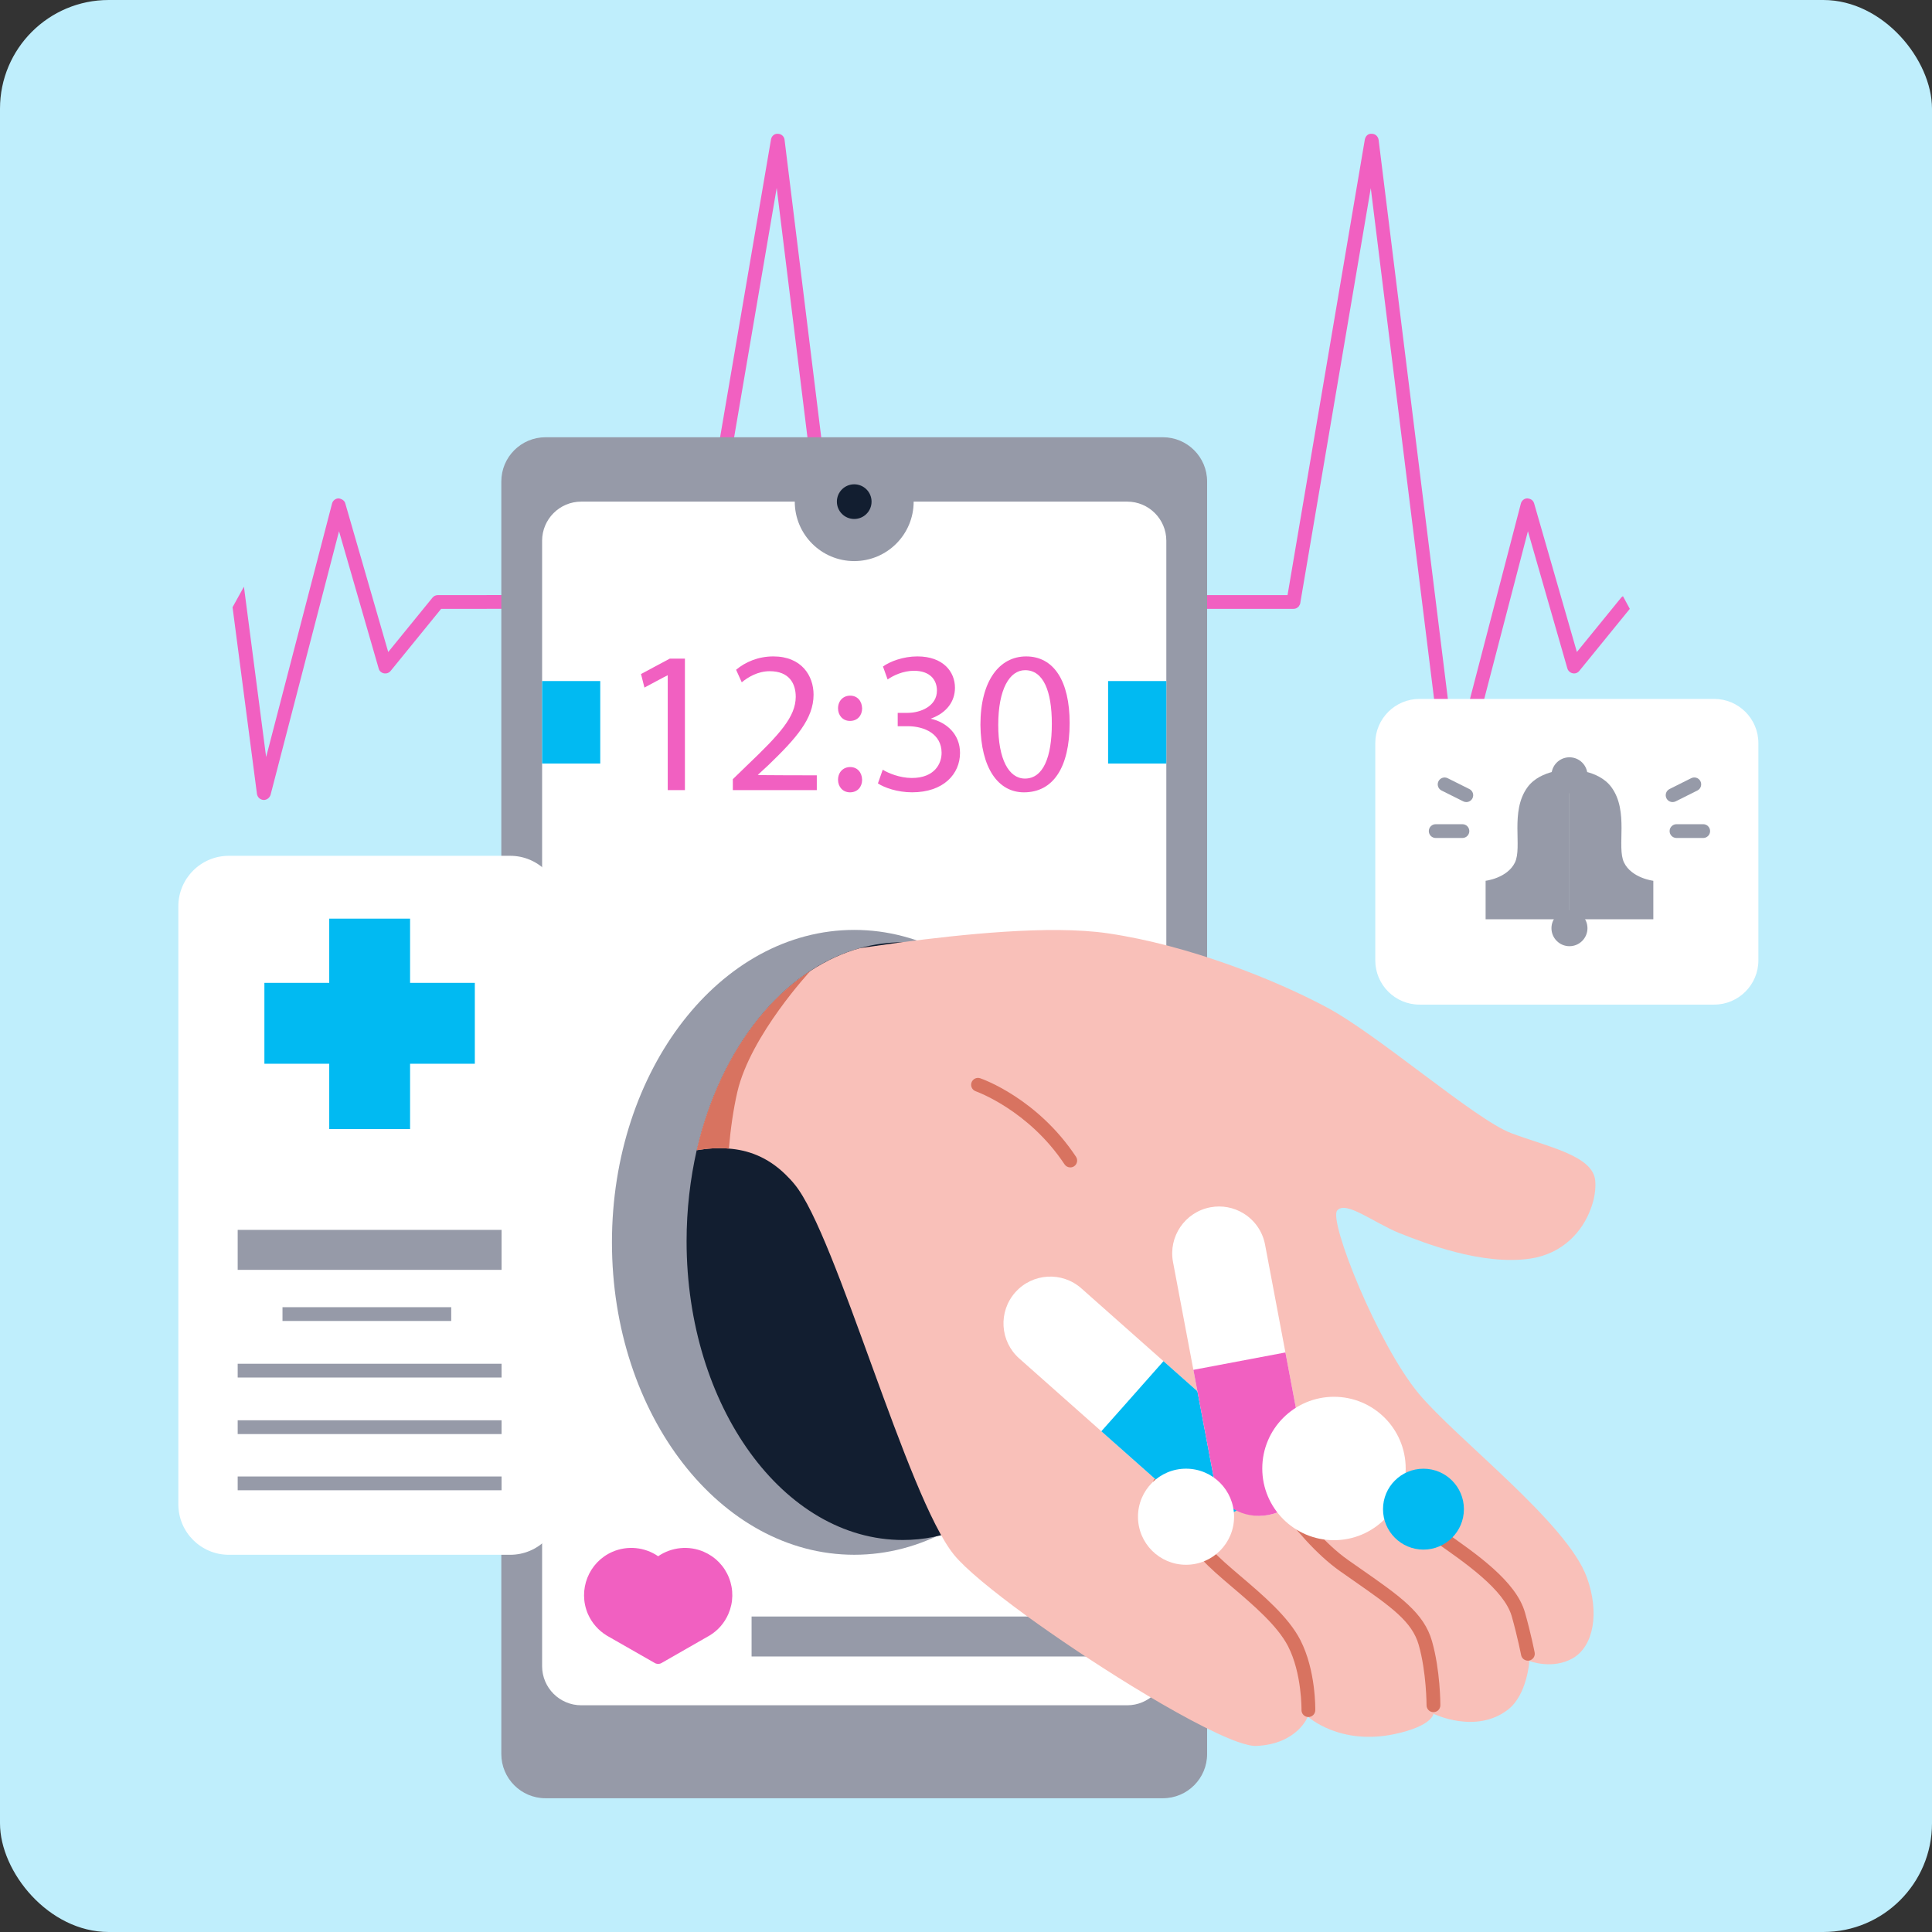 <svg width="160" height="160" viewBox="0 0 160 160" fill="none" xmlns="http://www.w3.org/2000/svg">
<rect x="0" y="0" width="160" height="160" fill="#333333" stroke="none"/>
<g id="Frame 16764">
<rect width="160" height="160" rx="9" fill="#BFEEFC"/>
<g id="_x39_">
<path id="Vector" d="M134.973 50.422L130.792 55.56C130.655 55.728 130.456 55.803 130.245 55.759C130.032 55.713 129.866 55.56 129.804 55.363L126.536 43.992L120.849 65.824C120.789 66.066 120.561 66.25 120.302 66.25C119.998 66.236 119.77 66.022 119.739 65.749L113.522 15.578L107.699 49.846L107.684 49.952C107.669 50.043 107.638 50.089 107.607 50.134C107.576 50.194 107.547 50.256 107.485 50.285C107.394 50.377 107.257 50.422 107.121 50.422H85.745L81.563 55.56C81.441 55.728 81.228 55.803 81.016 55.759C80.803 55.713 80.635 55.56 80.575 55.363L77.307 43.992L71.621 65.824C71.561 66.066 71.333 66.25 71.074 66.25C70.769 66.236 70.542 66.022 70.511 65.749L64.323 15.563L58.47 49.846L58.455 49.952C58.455 49.998 58.441 50.028 58.41 50.074C58.41 50.105 58.379 50.134 58.364 50.165C58.364 50.196 58.333 50.211 58.304 50.242C58.228 50.347 58.076 50.393 57.923 50.409C57.892 50.409 57.801 50.409 57.801 50.409L36.532 50.424L32.351 55.562C32.214 55.73 32.001 55.804 31.788 55.761C31.575 55.715 31.407 55.562 31.361 55.365L28.077 43.994L22.407 65.826C22.33 66.068 22.102 66.252 21.843 66.252C21.539 66.237 21.326 66.024 21.28 65.751L19.259 50.289L20.201 48.587L22.04 62.696L27.499 41.701C27.559 41.458 27.787 41.274 28.046 41.274C28.274 41.305 28.533 41.442 28.593 41.684L32.151 53.998L35.814 49.498C35.92 49.361 36.088 49.285 36.255 49.285L57.404 49.27L63.85 11.552C63.896 11.278 64.124 11.051 64.428 11.082C64.702 11.082 64.946 11.295 64.975 11.583L71.269 62.651L76.726 41.701C76.786 41.458 77.016 41.274 77.273 41.274C77.531 41.305 77.745 41.442 77.82 41.684L81.361 53.998L85.025 49.498C85.147 49.361 85.298 49.285 85.48 49.285H106.629L113.03 11.55C113.09 11.277 113.289 11.049 113.608 11.08C113.897 11.08 114.125 11.293 114.171 11.581L120.496 62.649L125.953 41.699C126.013 41.456 126.242 41.272 126.485 41.272C126.789 41.303 126.971 41.44 127.048 41.682L130.591 53.996L134.255 49.496C134.3 49.451 134.346 49.405 134.406 49.374L134.973 50.422Z" fill="#F160C1"/>
<g id="Group">
<path id="Vector_2" d="M96.302 148.923H45.182C43.157 148.923 41.517 147.283 41.517 145.258V39.876C41.517 37.851 43.157 36.211 45.182 36.211H96.302C98.328 36.211 99.968 37.851 99.968 39.876V145.258C99.968 147.283 98.328 148.923 96.302 148.923Z" fill="#969AA8"/>
<path id="Vector_3" d="M93.348 141.224H48.138C46.348 141.224 44.895 139.773 44.895 137.982V44.785C44.895 42.995 46.346 41.542 48.138 41.542H93.348C95.138 41.542 96.59 42.993 96.59 44.785V137.982C96.588 139.773 95.138 141.224 93.348 141.224Z" fill="white"/>
<path id="Vector_4" d="M70.742 46.467C73.461 46.467 75.665 44.263 75.665 41.544C75.665 38.825 73.461 36.621 70.742 36.621C68.023 36.621 65.819 38.825 65.819 41.544C65.819 44.263 68.023 46.467 70.742 46.467Z" fill="#969AA8"/>
<path id="Vector_5" d="M72.179 41.544C72.179 42.337 71.536 42.98 70.743 42.98C69.95 42.98 69.307 42.337 69.307 41.544C69.307 40.751 69.95 40.108 70.743 40.108C71.536 40.108 72.179 40.751 72.179 41.544Z" fill="#121E30"/>
</g>
<g id="Group_2">
<path id="Vector_6" d="M96.589 56.402H44.897V63.234H96.589V56.402Z" fill="#01BAF2"/>
<path id="Vector_7" d="M90.274 133.873H62.243V137.183H90.274V133.873Z" fill="#969AA8"/>
<path id="Vector_8" d="M88.015 49.079H53.465C51.391 49.079 49.71 50.759 49.71 52.834V67.271C49.71 69.345 51.391 71.026 53.465 71.026H54.735C54.735 71.026 57.374 71.153 58.831 72.2C60.274 73.238 61.031 75.016 61.031 75.016L61.047 71.026H88.013C90.088 71.026 91.768 69.343 91.768 67.271V52.834C91.77 50.759 90.09 49.079 88.015 49.079Z" fill="white"/>
<g id="Group_3">
<path id="Vector_9" d="M55.297 55.921C55.264 55.921 53.37 56.942 53.37 56.942L53.086 55.819L55.465 54.547H56.722V65.434H55.299V55.921H55.297Z" fill="#F160C1"/>
<path id="Vector_10" d="M60.69 65.434V64.529L61.846 63.407C64.626 60.76 65.883 59.353 65.9 57.713C65.9 56.608 65.364 55.586 63.74 55.586C62.752 55.586 61.932 56.089 61.429 56.506L60.96 55.467C61.715 54.831 62.786 54.361 64.042 54.361C66.388 54.361 67.376 55.968 67.376 57.527C67.376 59.535 65.92 61.161 63.625 63.372L62.754 64.176C62.754 64.209 67.644 64.209 67.644 64.209V65.432H60.69V65.434Z" fill="#F160C1"/>
<path id="Vector_11" d="M69.403 58.666C69.403 58.046 69.823 57.611 70.409 57.611C70.996 57.611 71.381 58.046 71.397 58.666C71.397 59.251 71.013 59.705 70.393 59.705C69.804 59.705 69.403 59.253 69.403 58.666ZM69.403 64.579C69.403 63.959 69.823 63.524 70.409 63.524C70.996 63.524 71.381 63.959 71.397 64.579C71.397 65.166 71.013 65.618 70.393 65.618C69.804 65.618 69.403 65.166 69.403 64.579Z" fill="#F160C1"/>
<path id="Vector_12" d="M73.104 63.742C73.523 64.01 74.495 64.429 75.516 64.429C77.409 64.429 77.994 63.224 77.978 62.319C77.962 60.795 76.587 60.141 75.164 60.141H74.344V59.036H75.164C76.236 59.036 77.593 58.484 77.593 57.193C77.593 56.322 77.041 55.551 75.685 55.551C74.814 55.551 73.975 55.936 73.509 56.271L73.124 55.199C73.693 54.78 74.799 54.361 75.971 54.361C78.115 54.361 79.086 55.635 79.086 56.956C79.086 58.079 78.415 59.034 77.076 59.519C78.415 59.822 79.505 60.826 79.505 62.35C79.505 64.09 78.147 65.616 75.536 65.616C74.313 65.616 73.241 65.231 72.705 64.879L73.104 63.742Z" fill="#F160C1"/>
<path id="Vector_13" d="M88.583 59.873C88.583 63.574 87.208 65.618 84.797 65.618C82.67 65.618 81.23 63.624 81.195 60.024C81.195 56.373 82.77 54.362 84.981 54.362C87.276 54.362 88.583 56.406 88.583 59.873ZM82.67 60.04C82.67 62.871 83.541 64.478 84.881 64.478C86.388 64.478 87.108 62.719 87.108 59.94C87.108 57.261 86.421 55.502 84.897 55.502C83.609 55.5 82.67 57.075 82.67 60.04Z" fill="#F160C1"/>
</g>
<g id="Group_4">
<path id="Vector_14" d="M59.798 133.439C59.516 134.088 59.051 134.608 58.481 134.954L58.248 135.087L54.509 137.225C54.504 137.225 50.767 135.087 50.767 135.087L50.53 134.954C49.965 134.608 49.501 134.088 49.212 133.439C48.48 131.741 49.256 129.77 50.95 129.038C52.187 128.504 53.563 128.766 54.504 129.606C55.45 128.764 56.826 128.502 58.058 129.038C59.758 129.77 60.535 131.741 59.798 133.439Z" fill="#F160C1"/>
<path id="Vector_15" d="M54.505 137.797C54.432 137.797 54.36 137.783 54.288 137.756C54.256 137.741 54.223 137.725 54.194 137.705L50.249 135.45C49.551 135.022 49.019 134.409 48.691 133.669C47.833 131.681 48.746 129.369 50.723 128.513C51.972 127.971 53.408 128.125 54.505 128.881C55.606 128.125 57.042 127.973 58.286 128.513C59.244 128.927 59.986 129.69 60.371 130.662C60.755 131.635 60.739 132.703 60.32 133.664C59.997 134.407 59.463 135.022 58.776 135.439L54.802 137.714C54.713 137.77 54.609 137.797 54.505 137.797ZM52.282 129.333C51.908 129.333 51.531 129.408 51.175 129.561C49.776 130.168 49.129 131.806 49.735 133.213C49.967 133.738 50.346 134.172 50.827 134.467L54.507 136.571L58.196 134.46C58.668 134.172 59.046 133.738 59.273 133.212C59.571 132.53 59.581 131.774 59.31 131.083C59.036 130.396 58.512 129.854 57.834 129.561C56.842 129.133 55.687 129.318 54.885 130.033C54.668 130.224 54.341 130.226 54.124 130.031C53.612 129.574 52.952 129.333 52.282 129.333Z" fill="#F160C1"/>
</g>
</g>
<g id="window_2_4_">
<path id="Vector_16" d="M141.956 83.198H117.56C115.535 83.198 113.895 81.557 113.895 79.532V61.546C113.895 59.521 115.537 57.881 117.56 57.881H141.956C143.981 57.881 145.622 59.521 145.622 61.546V79.532C145.622 81.555 143.981 83.198 141.956 83.198Z" fill="white"/>
<g id="Group_5">
<path id="Vector_17" d="M129.976 78.36C130.8 78.36 131.467 77.692 131.467 76.869C131.467 76.046 130.8 75.378 129.976 75.378C129.153 75.378 128.485 76.046 128.485 76.869C128.485 77.692 129.153 78.36 129.976 78.36Z" fill="#969AA8"/>
</g>
<g id="Group_6">
<path id="Vector_18" d="M131.467 64.207C131.467 65.031 130.8 65.698 129.976 65.698C129.152 65.698 128.485 65.031 128.485 64.207C128.485 63.383 129.152 62.716 129.976 62.716C130.8 62.716 131.467 63.383 131.467 64.207Z" fill="#969AA8"/>
</g>
<g id="Group_7">
<path id="Vector_19" d="M129.977 63.731C129.977 63.731 127.6 63.697 126.504 65.191C125.03 67.204 126.092 70.151 125.455 71.441C124.815 72.732 123.032 72.943 123.032 72.943V76.129H129.978L129.977 63.731Z" fill="#969AA8"/>
</g>
<g id="Group_8">
<path id="Vector_20" d="M129.977 63.731C129.977 63.731 132.353 63.697 133.449 65.191C134.923 67.204 133.861 70.151 134.499 71.441C135.138 72.732 136.921 72.943 136.921 72.943V76.129H129.977V63.731Z" fill="#969AA8"/>
</g>
<g id="Group_9">
<path id="Vector_21" d="M121.111 69.398H118.899C118.583 69.398 118.328 69.143 118.328 68.828C118.328 68.512 118.583 68.257 118.899 68.257H121.111C121.427 68.257 121.682 68.512 121.682 68.828C121.682 69.143 121.427 69.398 121.111 69.398Z" fill="#969AA8"/>
</g>
<g id="Group_10">
<path id="Vector_22" d="M121.432 66.425C121.347 66.425 121.261 66.405 121.179 66.365L119.382 65.466C119.099 65.326 118.986 64.984 119.127 64.703C119.269 64.422 119.611 64.307 119.89 64.448L121.688 65.346C121.97 65.487 122.083 65.829 121.943 66.11C121.842 66.31 121.642 66.425 121.432 66.425Z" fill="#969AA8"/>
</g>
<g id="Group_11">
<path id="Vector_23" d="M141.053 69.398H138.84C138.525 69.398 138.27 69.143 138.27 68.828C138.27 68.512 138.525 68.257 138.84 68.257H141.053C141.368 68.257 141.623 68.512 141.623 68.828C141.623 69.143 141.368 69.398 141.053 69.398Z" fill="#969AA8"/>
</g>
<g id="Group_12">
<path id="Vector_24" d="M138.519 66.425C138.309 66.425 138.109 66.311 138.008 66.11C137.868 65.828 137.981 65.487 138.264 65.344L140.059 64.446C140.343 64.305 140.684 64.42 140.825 64.701C140.965 64.984 140.852 65.326 140.569 65.467L138.774 66.365C138.69 66.405 138.604 66.425 138.519 66.425Z" fill="#969AA8"/>
</g>
</g>
<g id="window_1_5_">
<path id="Vector_25" d="M42.252 128.761H18.953C16.641 128.761 14.77 126.889 14.77 124.578V75.058C14.77 72.746 16.641 70.874 18.953 70.874H42.252C44.563 70.874 46.435 72.748 46.435 75.058V124.578C46.437 126.887 44.563 128.761 42.252 128.761Z" fill="white"/>
<g id="Group_13">
<path id="Vector_26" d="M39.323 81.395V88.095H33.961V93.505H27.266V88.095H21.896V81.395H27.266V76.078H33.961V81.395H39.323Z" fill="#01BAF2"/>
</g>
<g id="Group_14">
<path id="Vector_27" d="M37.368 108.256H23.395V109.397H37.368V108.256Z" fill="#969AA8"/>
</g>
<g id="Group_15">
<path id="Vector_28" d="M41.538 117.622H19.684V118.763H41.538V117.622Z" fill="#969AA8"/>
</g>
<g id="Group_16">
<path id="Vector_29" d="M41.538 112.94H19.684V114.081H41.538V112.94Z" fill="#969AA8"/>
</g>
<g id="Group_17">
<path id="Vector_30" d="M41.538 122.276H19.684V123.417H41.538V122.276Z" fill="#969AA8"/>
</g>
<path id="Vector_31" d="M41.538 101.854H19.684V105.164H41.538V101.854Z" fill="#969AA8"/>
</g>
<g id="hand_5_">
<path id="Vector_32" d="M90.81 102.886C90.81 117.176 81.826 128.759 70.745 128.759C59.663 128.759 50.679 117.176 50.679 102.886C50.679 88.596 59.663 77.011 70.745 77.011C81.826 77.011 90.81 88.596 90.81 102.886Z" fill="#969AA8"/>
<path id="Vector_33" d="M92.696 102.791C92.696 115.273 86.012 125.593 77.3 127.284C76.48 127.452 75.625 127.536 74.77 127.536C64.886 127.536 56.86 116.461 56.86 102.791C56.86 100.161 57.161 97.631 57.699 95.253C59.658 86.775 64.818 80.292 71.218 78.517C72.373 78.198 73.496 78.048 74.651 78.032C74.684 78.032 74.768 78.032 74.768 78.032C84.671 78.032 92.696 89.105 92.696 102.791Z" fill="#121E30"/>
<path id="Vector_34" d="M131.411 130.618C132.482 133.551 131.981 136.314 130.271 137.318C128.562 138.306 126.654 137.553 126.654 137.553C126.654 137.553 126.486 140.335 124.895 141.574C122.232 143.652 118.712 141.926 118.712 141.926C118.712 141.926 118.645 142.93 115.53 143.601C110.94 144.589 108.308 142.161 108.308 142.161C108.308 142.161 107.453 144.439 104.036 144.591C103.668 144.607 103.132 144.474 102.461 144.239C100.418 143.502 97.15 141.725 93.683 139.598C90.685 137.755 87.585 135.678 84.971 133.786C82.173 131.742 79.927 129.9 79.007 128.761C75.119 123.985 69.256 102.292 65.822 98.103C65.57 97.784 65.302 97.516 65.051 97.265C63.527 95.774 61.885 95.238 60.359 95.121C59.42 95.037 58.517 95.121 57.696 95.256C59.22 88.673 62.672 83.294 67.129 80.396C68.419 79.558 69.775 78.921 71.217 78.52C72.055 78.404 73.244 78.236 74.651 78.036C79.443 77.416 86.914 76.577 91.773 77.297C98.475 78.285 105.594 81.134 109.883 83.429C114.155 85.707 122.146 92.694 125.128 93.833C128.126 94.972 131.979 95.692 132.114 97.821C132.165 98.491 132.047 99.312 131.73 100.132C131.059 101.958 129.451 103.834 126.705 104.237C122.717 104.805 118.01 102.962 115.865 102.109C113.738 101.238 111.441 99.395 110.738 100.25C110.018 101.105 114.088 111.325 117.505 115.428C120.655 119.193 129.768 126.112 131.411 130.618Z" fill="#F9C0B9"/>
<g id="Group_18">
<path id="Vector_35" d="M126.532 137.528C126.264 137.528 126.025 137.338 125.972 137.066C125.968 137.052 125.682 135.572 125.196 133.855C124.574 131.662 121.355 129.428 118.769 127.632C117.89 127.023 117.07 126.453 116.407 125.93C113.667 123.768 110.344 119.237 110.206 119.046C110.02 118.792 110.075 118.435 110.33 118.249C110.583 118.063 110.94 118.118 111.126 118.373C111.159 118.419 114.498 122.968 117.114 125.035C117.761 125.545 118.563 126.103 119.42 126.697C122.298 128.695 125.562 130.96 126.293 133.547C126.794 135.313 127.08 136.789 127.093 136.851C127.153 137.161 126.951 137.458 126.641 137.52C126.604 137.524 126.566 137.528 126.532 137.528Z" fill="#D87360"/>
</g>
<g id="Group_19">
<path id="Vector_36" d="M118.712 141.794C118.396 141.794 118.141 141.537 118.141 141.222C118.141 141.195 118.139 138.501 117.494 136.23C116.942 134.283 115.218 133.082 112.09 130.898L110.974 130.116C107.067 127.366 103.547 121.317 103.399 121.06C103.243 120.788 103.336 120.438 103.609 120.281C103.884 120.123 104.23 120.217 104.387 120.491C104.422 120.551 107.931 126.579 111.632 129.185L112.744 129.963C115.978 132.22 117.93 133.583 118.593 135.918C119.284 138.348 119.284 141.109 119.284 141.226C119.282 141.539 119.025 141.794 118.712 141.794Z" fill="#D87360"/>
</g>
<g id="Group_20">
<path id="Vector_37" d="M108.355 142.197C108.031 142.192 107.779 141.931 107.785 141.617C107.785 141.586 107.825 138.579 106.671 136.335C105.791 134.626 103.79 132.921 102.023 131.418C101.057 130.596 100.146 129.819 99.543 129.139C97.882 127.262 95.646 123.296 95.551 123.126C95.398 122.851 95.495 122.505 95.77 122.35C96.047 122.199 96.393 122.295 96.546 122.569C96.568 122.609 98.816 126.597 100.398 128.383C100.946 129.003 101.828 129.754 102.763 130.55C104.61 132.123 106.704 133.906 107.686 135.814C108.975 138.318 108.928 141.504 108.926 141.639C108.919 141.949 108.665 142.197 108.355 142.197Z" fill="#D87360"/>
</g>
<g id="Group_21">
<path id="Vector_38" d="M88.636 96.68C88.452 96.68 88.269 96.59 88.16 96.424C85.176 91.93 80.851 90.39 80.808 90.375C80.51 90.271 80.352 89.947 80.456 89.65C80.558 89.354 80.882 89.194 81.179 89.298C81.371 89.363 85.904 90.964 89.11 95.796C89.283 96.058 89.212 96.412 88.951 96.587C88.853 96.649 88.745 96.68 88.636 96.68Z" fill="#D87360"/>
</g>
<path id="Vector_39" d="M67.131 80.394C67.131 80.394 62.171 85.705 61.067 90.413C60.731 91.871 60.496 93.53 60.363 95.121C59.424 95.037 58.52 95.121 57.7 95.256C59.222 88.669 62.674 83.292 67.131 80.394Z" fill="#D87360"/>
</g>
<g id="Group_22">
<g id="Group_23">
<path id="Vector_40" d="M84.409 112.502C82.806 111.081 82.659 108.629 84.08 107.027C85.502 105.425 87.954 105.277 89.556 106.699L103.153 118.756C104.755 120.177 104.903 122.629 103.481 124.231C102.059 125.833 99.608 125.981 98.006 124.559L88.85 116.441L84.409 112.502Z" fill="white"/>
</g>
<g id="Group_24">
<path id="Vector_41" d="M96.354 112.727L103.444 119.013C104.886 120.292 104.901 122.627 103.481 124.228C102.059 125.832 99.739 126.096 98.297 124.818L91.207 118.532L93.013 116.501L96.354 112.727Z" fill="#01BAF2"/>
</g>
</g>
<g id="Group_25">
<path id="Vector_42" d="M105.047 125.463C102.942 125.861 100.913 124.477 100.516 122.372L97.144 104.516C96.747 102.41 98.132 100.382 100.235 99.984C101.218 99.798 102.184 100.001 102.975 100.484C103.879 101.036 104.555 101.953 104.767 103.076L108.138 120.932C108.538 123.038 107.152 125.066 105.047 125.463Z" fill="white"/>
<g id="Group_26">
<g id="Group_27">
<g id="Group_28">
<path id="Vector_43" d="M106.453 112.005L108.211 121.317C108.569 123.211 107.151 125.066 105.049 125.464C102.944 125.861 100.946 124.651 100.589 122.757L98.83 113.445L106.453 112.005Z" fill="#F160C1"/>
</g>
</g>
</g>
</g>
<path id="Vector_44" d="M98.222 129.588C100.42 129.588 102.201 127.807 102.201 125.609C102.201 123.412 100.42 121.63 98.222 121.63C96.025 121.63 94.243 123.412 94.243 125.609C94.243 127.807 96.025 129.588 98.222 129.588Z" fill="white"/>
<path id="Vector_45" d="M104.536 121.614C104.536 118.335 107.195 115.676 110.474 115.676C113.753 115.676 116.413 118.335 116.413 121.614C116.413 124.893 113.753 127.552 110.474 127.552C107.194 127.552 104.536 124.893 104.536 121.614Z" fill="white"/>
<g id="Group_29">
<path id="Vector_46" d="M114.535 124.982C114.535 123.132 116.035 121.632 117.885 121.632C119.735 121.632 121.235 123.132 121.235 124.982C121.235 126.832 119.735 128.332 117.885 128.332C116.035 128.332 114.535 126.832 114.535 124.982Z" fill="#01BAF2"/>
</g>
</g>
</g>
</svg>
